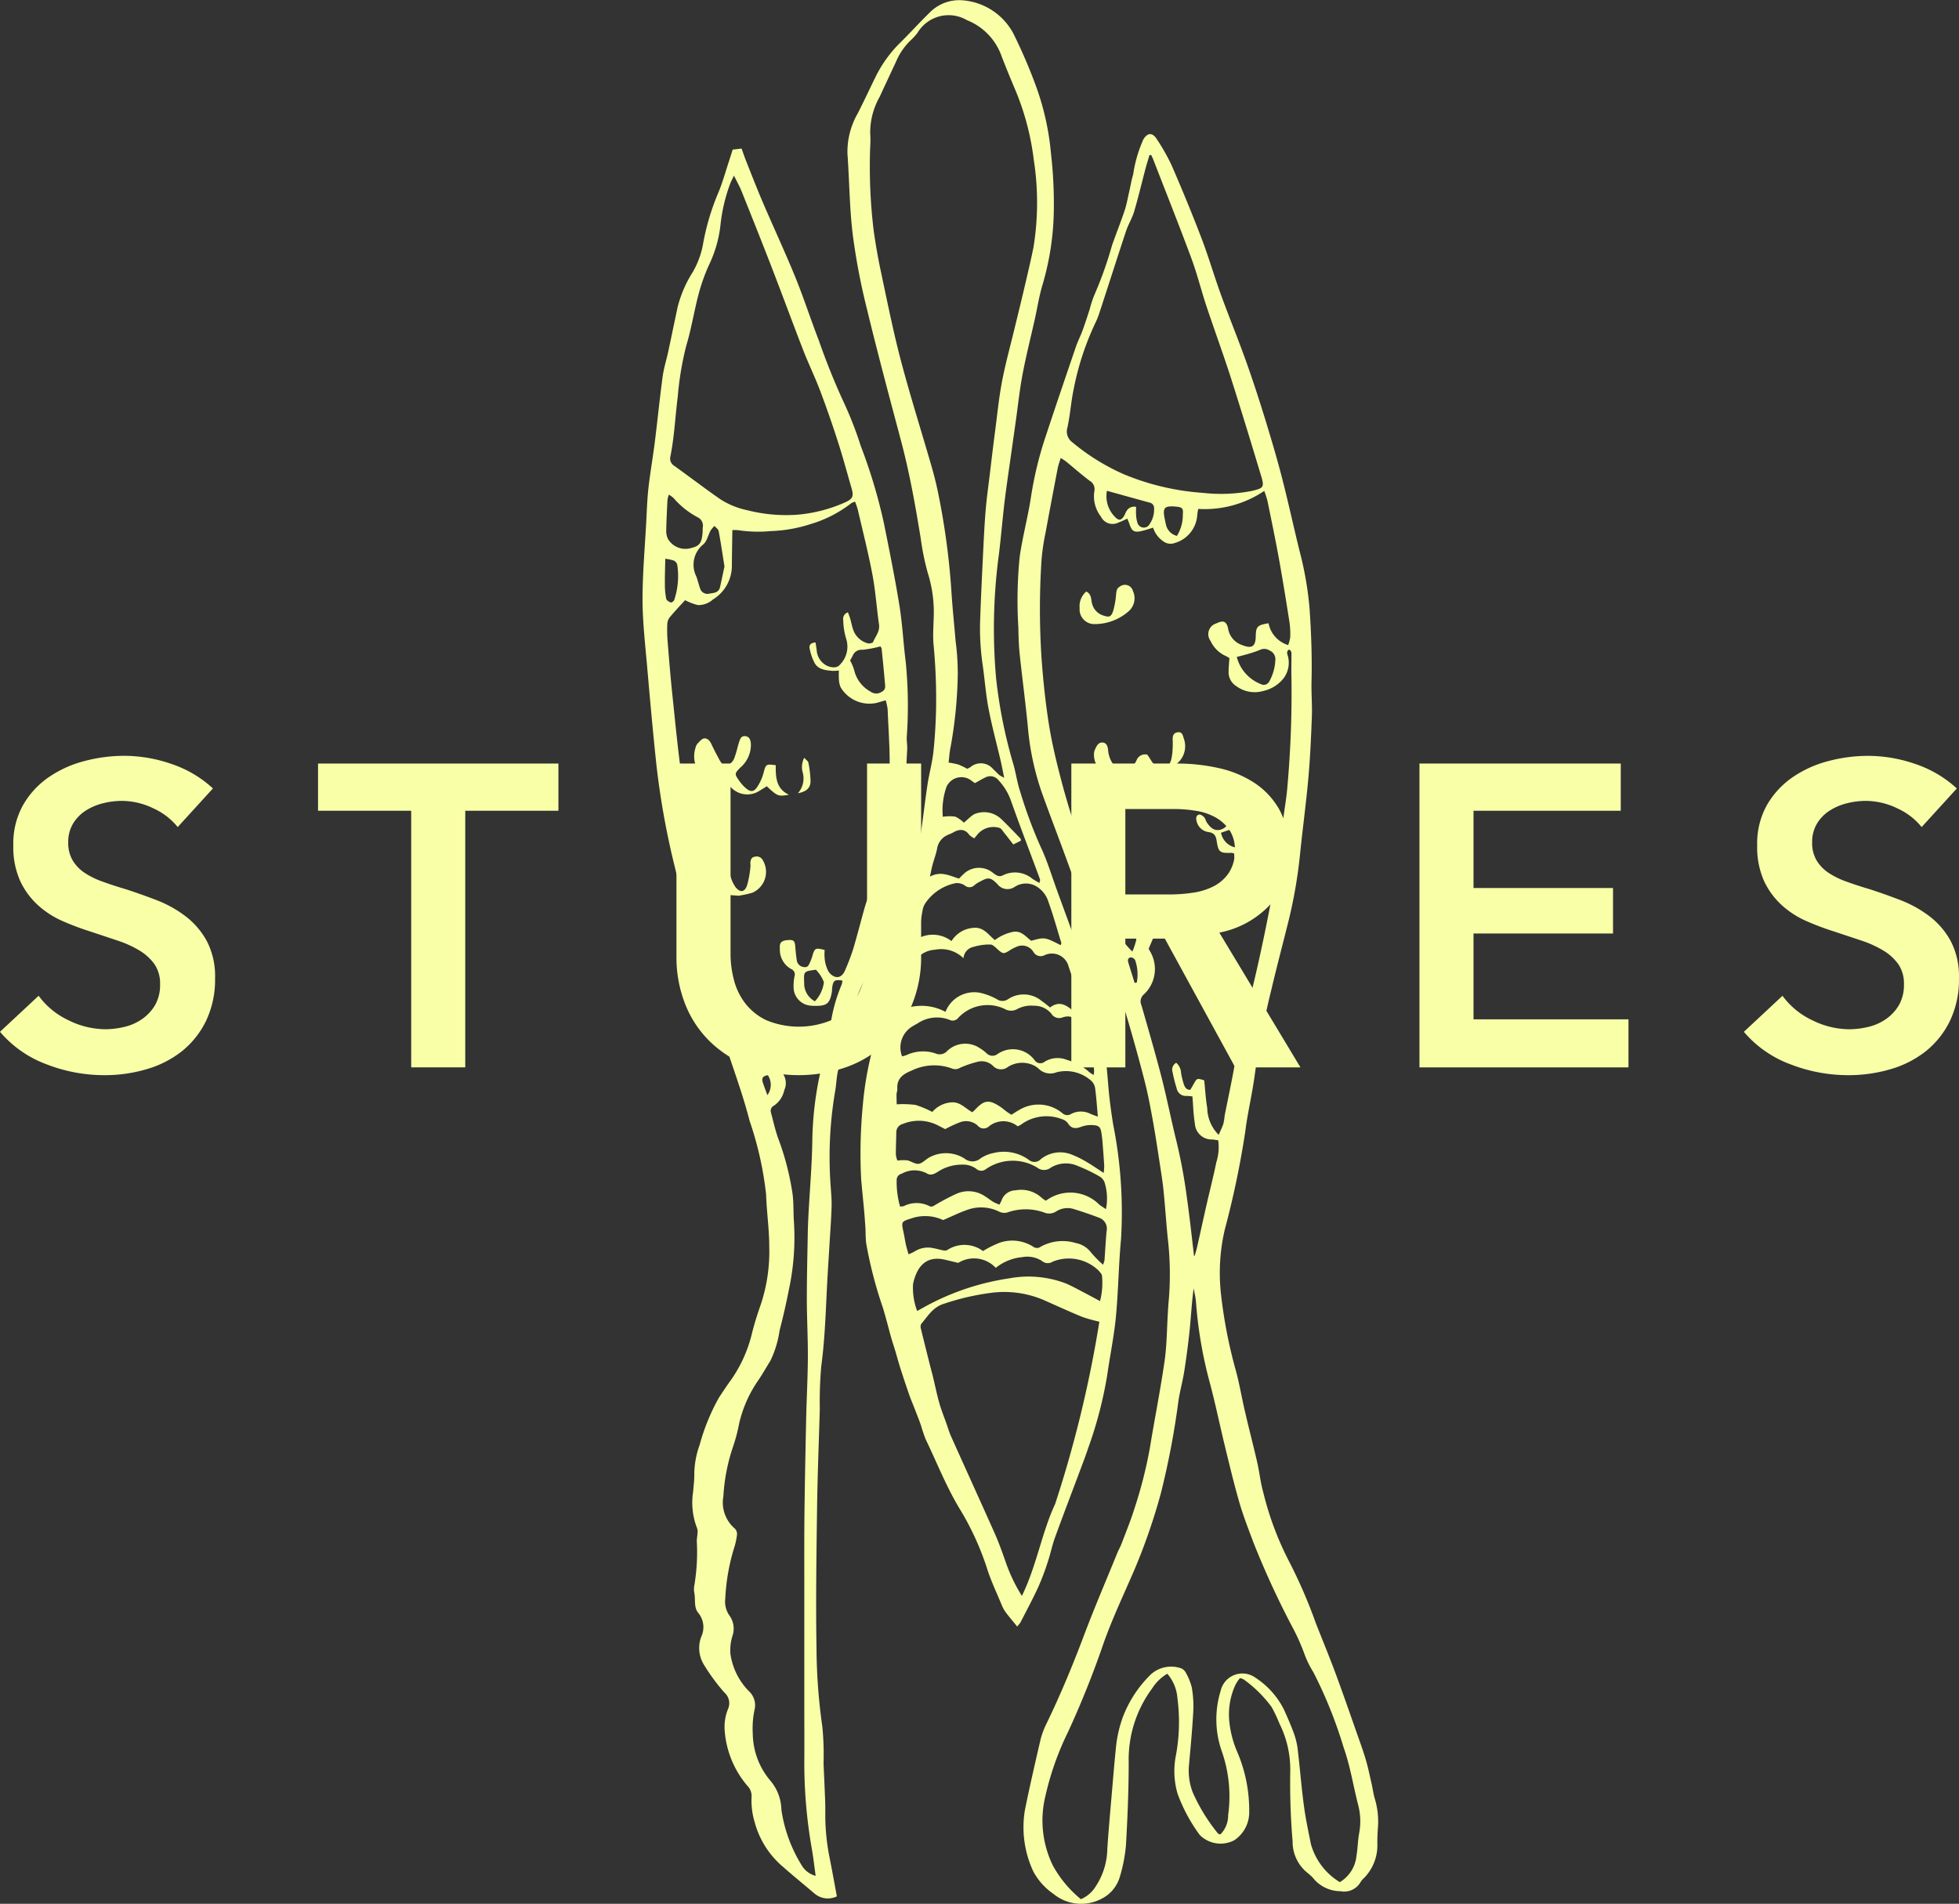 <svg id="Group_22" data-name="Group 22" xmlns="http://www.w3.org/2000/svg" xmlns:xlink="http://www.w3.org/1999/xlink" width="100" height="97.189" viewBox="0 0 100 97.189">
  <rect x="0" y="0" width="100" height="97.189" fill="#333333" stroke="none"/>
  <defs>
    <clipPath id="clip-path">
      <rect id="Rectangle_27" data-name="Rectangle 27" width="100" height="97.189" fill="#f8ffa7"/>
    </clipPath>
  </defs>
  <g id="Group_21" data-name="Group 21" clip-path="url(#clip-path)">
    <path id="Path_19" data-name="Path 19" d="M135.161,60.361l.109-.016a2.219,2.219,0,0,0-.08-1.136.271.271,0,0,0-.206-.148c-.136,0-.189.109-.152.237.105.356.219.709.329,1.064m4.408-7.665a.954.954,0,0,0,.75.755.305.305,0,0,0,.23-.059.6.6,0,0,0,.109-.9,1.342,1.342,0,0,0-.13-.125l-.959.329m-2.248-15.156a2.015,2.015,0,0,0,.3-1.1c.033-.305-.037-.364-.346-.393-.6-.055-.7.056-.573.646.02.1.035.193.062.288a.748.748,0,0,0,.555.56m-3.574-2.292a1.5,1.5,0,0,0,.444,1.354c.168.163.281.143.413-.047.055-.08.082-.179.134-.261a.44.44,0,0,1,.5-.233c0,.144-.014.269,0,.393a1.471,1.471,0,0,0,.067.411.337.337,0,0,0,.623.074,1.31,1.31,0,0,0,.228-.8.282.282,0,0,0-.239-.3c-.7-.192-1.4-.388-2.166-.6m6.627,8.484a2.031,2.031,0,0,0,1.219,1.38.318.318,0,0,0,.452-.158,2.383,2.383,0,0,0,.294-1.041.48.48,0,0,0-.279-.507.507.507,0,0,0-.508-.035,6.315,6.315,0,0,1-.795.257c-.118.036-.238.065-.384.1M136.011,18.1l-.091,0c-.067.226-.139.45-.2.678-.193.731-.367,1.467-.58,2.192-.1.346-.3.663-.415,1.006-.46,1.383-.9,2.772-1.355,4.157a3.791,3.791,0,0,1-.2.509,14.218,14.218,0,0,0-1.124,3.426c-.134.643-.177,1.306-.316,1.947a.678.678,0,0,0,.245.744,11.032,11.032,0,0,0,2.634,1.636,12.78,12.78,0,0,0,4.034.951,8.286,8.286,0,0,0,2.509-.1c.589-.142.64-.187.467-.765-.5-1.652-1-3.3-1.525-4.944-.4-1.254-.858-2.492-1.274-3.743-.265-.8-.465-1.619-.757-2.406-.629-1.7-1.3-3.377-1.953-5.064-.029-.075-.069-.147-.1-.22m9.623,88.166a1.762,1.762,0,0,0,.852-1.342c.065-.386.067-.784.139-1.169a3.26,3.26,0,0,0-.05-1.42c-.253-.975-.4-1.972-.74-2.931a22.911,22.911,0,0,0-1.55-3.858,4.907,4.907,0,0,1-.445-.9,10.786,10.786,0,0,0-.673-1.492,44.45,44.45,0,0,1-1.929-4.2c-.256-.682-.523-1.363-.727-2.062-.274-.942-.5-1.9-.733-2.851-.279-1.143-.512-2.3-.822-3.432a21.994,21.994,0,0,1-.664-3.975c-.019-.229-.076-.456-.116-.683-.1.717-.134,1.43-.207,2.14s-.164,1.391-.272,2.082c-.078.5-.214.986-.293,1.484a41.712,41.712,0,0,1-.9,4.747,30.9,30.9,0,0,1-1.343,3.891c-.532,1.235-1.112,2.455-1.565,3.718a48.354,48.354,0,0,1-1.825,4.568A14.783,14.783,0,0,0,130.6,101.9a5.244,5.244,0,0,0,.389,3.525,5.87,5.87,0,0,0,1.428,1.714,1.618,1.618,0,0,0,.727-.607,3.587,3.587,0,0,0,.623-1.975c.074-1.1.178-2.207.271-3.31.05-.587.1-1.174.16-1.76a6.437,6.437,0,0,1,.373-1.677A6.074,6.074,0,0,1,136,95.653a1.55,1.55,0,0,1,1.553-.293.5.5,0,0,1,.212.2,3.057,3.057,0,0,1,.314.77,5.486,5.486,0,0,1,.076,1.214c-.049.91-.135,1.818-.217,2.726a3.1,3.1,0,0,0,.182,1.4,9.2,9.2,0,0,0,1.291,2.11c.021.029.074.034.123.055a1.352,1.352,0,0,0,.4-.982,6.98,6.98,0,0,0-.314-3.236,4.924,4.924,0,0,1-.072-3.1,1.14,1.14,0,0,1,1.784-.682,4.167,4.167,0,0,1,1.464,1.651c.165.372.332.744.471,1.125a3.689,3.689,0,0,1,.21.812c.118.974.194,1.953.322,2.926.088.666.229,1.325.362,1.984a3.312,3.312,0,0,0,1.471,1.934m-7.452-31.985.044.017c.04-.141.087-.28.119-.422.164-.725.321-1.45.486-2.175s.352-1.444.5-2.173a2.583,2.583,0,0,0,.1-1.13c-.106-.016-.2-.033-.3-.043a.857.857,0,0,1-.891-.788,9.549,9.549,0,0,1-.094-.961c-.013-.148-.021-.3-.032-.448a2.534,2.534,0,0,0-.3-.027.471.471,0,0,1-.5-.366,7.979,7.979,0,0,1-.216-.854.4.4,0,0,1,.189-.472.727.727,0,0,1,.246.522,4.408,4.408,0,0,0,.139.57c.049.14.116.292.333.288.053-.092.111-.186.164-.283.174-.314.177-.316.546-.2.05.477.075.951.155,1.417a1.979,1.979,0,0,0,.583,1.366c.1-.227.186-.4.243-.575a3.866,3.866,0,0,0,.064-.415c.158-.8.328-1.592.475-2.392.085-.464.134-.934.2-1.411l-.313-.092a.709.709,0,0,1-.57-.694,7.728,7.728,0,0,1,.107-1.042.825.825,0,0,1,.134-.3.341.341,0,0,1,.4-.172c.177.047.171.2.168.341-.006.3-.015.59-.01.885,0,.176.016.359.22.448.588-1.294,2.207-9.294,2.042-10.078a.626.626,0,0,0-.6.021,2.675,2.675,0,0,1-.394.14c-.38.144-.551.525-.852.76-.017.013-.013.053-.018.08a1.944,1.944,0,0,0,.337,1.479.454.454,0,0,0,.367.238c.425-.2.157-.746.528-.968.255.512.124.928-.322,1.1a1.882,1.882,0,0,1-.449.1c-.351.042-.514-.022-.638-.343a7.836,7.836,0,0,1-.283-1.048,3.073,3.073,0,0,1-.045-.422.633.633,0,0,0-.127-.037c-.608.02-.676-.024-.767-.614-.042-.271-.134-.413-.438-.449a.724.724,0,0,1-.593-.586c-.036-.129-.007-.28.14-.307.076-.014.191.072.257.142s.076.182.131.261c.146.21.311.411.6.389a.617.617,0,0,0,.525-.429,2.706,2.706,0,0,0,.134-.4.329.329,0,0,1,.332-.262.366.366,0,0,1,.435.285,1.435,1.435,0,0,0,.62.865,2.2,2.2,0,0,0,.257-.372,3.5,3.5,0,0,0,.163-.563c.037-.155.067-.306.257-.325.29.1.212.523.579.629.078-.6.179-1.159.219-1.726a53.8,53.8,0,0,0,.2-5.467c-.012-.378,0-.757,0-1.135,0-.115.025-.255-.129-.314-.151.112-.078.238-.048.351a1.325,1.325,0,0,1-.2,1.083,1.8,1.8,0,0,1-1.037.673,1.579,1.579,0,0,1-1.4-.239.832.832,0,0,1-.394-.749c0-.222.025-.444.041-.683a1.418,1.418,0,0,0-.171-.1,1.56,1.56,0,0,1-.793-.778.573.573,0,0,1,.3-.894c.352-.175.525-.107.6.277a1.062,1.062,0,0,0,.7.825c.511.208.7.086.709-.454.01-.484.082-.56.654-.655a1.442,1.442,0,0,0,1,1.114,1.789,1.789,0,0,0,.106-.4,4.183,4.183,0,0,0-.037-.755c-.17-1.08-.342-2.161-.537-3.237-.18-.992-.387-1.98-.588-2.968a5.159,5.159,0,0,0-.164-.51,5.437,5.437,0,0,1-3.368.92,2.225,2.225,0,0,0-.051.289,1.59,1.59,0,0,1-1.151,1.451.611.611,0,0,1-.557-.068,1.334,1.334,0,0,1-.547-.715c-.226.066-.423.136-.625.179-.337.071-.458-.006-.569-.327-.035-.1-.075-.2-.119-.312-.17.074-.306.144-.45.195a.659.659,0,0,1-.9-.3,1.682,1.682,0,0,1-.334-1.308.491.491,0,0,0-.247-.524c-.412-.312-.8-.654-1.2-.981-.07-.057-.15-.1-.271-.181-.061.2-.122.358-.153.518q-.318,1.65-.623,3.3a11.43,11.43,0,0,0-.2,1.329,38.09,38.09,0,0,0,0,5.128c.081,1.118.2,2.238.375,3.344.158.981.394,1.952.648,2.914s.559,1.941.879,2.9c.249.744.54,1.475.844,2.2.385.918.8,1.825,1.207,2.732a4.281,4.281,0,0,0,.681.833,3.82,3.82,0,0,0,.193-.578,6.762,6.762,0,0,0,.036-.712.388.388,0,0,1,.323-.429.416.416,0,0,1,.5.224.777.777,0,0,1,.072.65c-.089.233-.193.46-.293.7.017.034.033.073.054.108a1.768,1.768,0,0,1-.3,2.225.466.466,0,0,0-.121.559c.346,1.213.7,2.424,1.017,3.645.282,1.1.5,2.216.774,3.316a27.538,27.538,0,0,1,.521,2.811c.066.457.122.916.178,1.375.066.54.126,1.08.188,1.621m2.351,21.572a2.067,2.067,0,0,0-.229.339A3.615,3.615,0,0,0,140,98.124a5.209,5.209,0,0,0,.4,1.5,7.574,7.574,0,0,1,.61,3.031,1.714,1.714,0,0,1-.758,1.473,1.5,1.5,0,0,1-1.767-.267,8.421,8.421,0,0,1-1.13-2.1,4.1,4.1,0,0,1-.088-1.956,9.365,9.365,0,0,0,.078-2.934,2.139,2.139,0,0,0-.517-1.241,2.26,2.26,0,0,0-.77.746,6.089,6.089,0,0,0-1.2,3.778c0,1.416-.059,2.835-.141,4.249a8.015,8.015,0,0,1-.313,1.6,1.819,1.819,0,0,1-.952,1.125,2.226,2.226,0,0,1-2.433-.258,3.239,3.239,0,0,1-1.029-1.145,5.326,5.326,0,0,1-.433-3.12c.243-1.209.523-2.41.8-3.611a4.091,4.091,0,0,1,.31-.826c.689-1.428,1.3-2.885,1.861-4.371.545-1.456,1.161-2.887,1.747-4.328.069-.168.163-.327.227-.5.218-.575.452-1.146.637-1.733a22.773,22.773,0,0,0,.8-3.133c.242-1.481.538-2.954.751-4.439.119-.831.117-1.679.171-2.519.013-.21.025-.42.046-.629a15.963,15.963,0,0,0-.063-3.193c-.078-.8-.129-1.593-.211-2.388-.052-.5-.136-1-.212-1.5-.107-.692-.211-1.385-.336-2.073-.118-.647-.238-1.3-.4-1.933-.259-1.019-.542-2.032-.835-3.041a47.916,47.916,0,0,0-1.718-4.88c-.246-.6-.561-1.163-.805-1.76-.308-.752-.575-1.52-.859-2.282-.347-.933-.7-1.863-1.038-2.8a13.843,13.843,0,0,1-.723-3.405c-.118-1.228-.284-2.451-.413-3.677-.048-.459-.061-.923-.07-1.386a22.52,22.52,0,0,1,.067-3.569c.146-1.046.428-2.06.583-3.1a18.62,18.62,0,0,1,.757-3.1c.5-1.518,1.017-3.032,1.533-4.545.095-.278.234-.541.335-.818.134-.367.252-.74.374-1.111a4.956,4.956,0,0,1,.236-.719,19.6,19.6,0,0,0,.9-2.534c.21-.594.444-1.181.644-1.778.1-.3.155-.624.227-.937s.118-.606.207-.9a6.678,6.678,0,0,1,.446-1.613c.028-.048.036-.107.064-.155.214-.369.473-.388.7-.024a10.332,10.332,0,0,1,.764,1.354c.529,1.223,1.038,2.455,1.514,3.7.36.942.641,1.914.985,2.862.412,1.134.871,2.25,1.277,3.385.354.99.68,1.992.99,3s.6,1.987.859,2.991c.318,1.235.587,2.483.893,3.722a17.217,17.217,0,0,1,.511,2.94c.086,1.247.133,2.494.1,3.744-.015.589.04,1.179.018,1.767-.039,1.05-.085,2.1-.179,3.148-.116,1.3-.293,2.591-.425,3.888a24.576,24.576,0,0,1-.595,3.435c-.287,1.156-.594,2.308-.866,3.467a44.181,44.181,0,0,0-.853,4.373c-.127.972-.365,1.929-.484,2.9a45.976,45.976,0,0,1-1.041,4.975,9.772,9.772,0,0,0-.206,3.214,24.788,24.788,0,0,0,.782,4.043c.177.663.29,1.343.446,2.012.2.873.429,1.741.63,2.615.116.505.166,1.027.306,1.524a15.814,15.814,0,0,0,1.3,3.5A25.605,25.605,0,0,1,144.4,93.02c.333.848.681,1.691,1,2.545.4,1.078.775,2.165,1.157,3.25.144.41.293.82.414,1.237.113.389.193.787.284,1.183.059.259.092.526.167.78a3.968,3.968,0,0,1,.162,1.414c-.02.294-.038.589-.033.883a2.372,2.372,0,0,1-.686,1.752.981.981,0,0,0-.164.191.963.963,0,0,1-1.038.476,1.8,1.8,0,0,1-1.311-.576,2.11,2.11,0,0,0-.36-.353,2.03,2.03,0,0,1-.767-1.615,34.76,34.76,0,0,1-.12-3.574,5.251,5.251,0,0,0-.553-2.442,7.689,7.689,0,0,0-.394-.836,6.37,6.37,0,0,0-1.43-1.414.745.745,0,0,0-.19-.068" transform="translate(-77.242 -10.185)" fill="#f8ffa7"/>
    <path id="Path_20" data-name="Path 20" d="M111.136,66.928c.288-.156.491-.276.7-.381a12.8,12.8,0,0,1,3.987-1.284,5.375,5.375,0,0,1,2.9.254c.283.12.554.27.828.413.293.152.583.31.922.491a3.656,3.656,0,0,0,.1-1.3c-.007-.084-.1-.165-.156-.241a2.184,2.184,0,0,0-2.364-.47.45.45,0,0,1-.537-.033,1.378,1.378,0,0,0-1.008-.2,2.525,2.525,0,0,0-1.357.547,1.523,1.523,0,0,0-1.916-.253c-.244-.058-.474-.117-.706-.168-.992-.221-1.43.437-1.6,1.247a3.357,3.357,0,0,0,.21,1.378m-.871-5.336a.772.772,0,0,0,.194-.021,1.442,1.442,0,0,1,1.3,0c.136.069.228-.017.341-.082.339-.2.684-.383,1.039-.544a1.508,1.508,0,0,1,1.483.141c.143.088.274.2.418.282a2.5,2.5,0,0,0,.3.129c.047-.1.082-.157.106-.221a.765.765,0,0,1,.709-.509,1.547,1.547,0,0,1,1.328.373,1.372,1.372,0,0,0,.226.157,2.081,2.081,0,0,1,2.724.2c.093.073.2.134.338.231a2.736,2.736,0,0,0-.07-1.371.6.6,0,0,0-.268-.306,8.32,8.32,0,0,0-1.095-.527,1.483,1.483,0,0,0-1.378.083.562.562,0,0,1-.686.006,2.4,2.4,0,0,0-2.625.068.376.376,0,0,1-.492-.011,1.167,1.167,0,0,0-.753-.215,2.243,2.243,0,0,0-1.229.375c-.177.109-.352.194-.547.071a1.344,1.344,0,0,0-1.288.021.323.323,0,0,0-.25.3,4.582,4.582,0,0,0,.173,1.371m8.2-13.346c.018-.059.039-.089.032-.111-.218-.71-.416-1.428-.668-2.125a1.387,1.387,0,0,0-.66-.792,1.045,1.045,0,0,0-1.048.054.653.653,0,0,1-.9-.153c-.344-.34-.46-.343-.875-.113a1.48,1.48,0,0,0-.283.18.357.357,0,0,1-.49.018.72.72,0,0,0-.464-.121,2.452,2.452,0,0,0-1.545,1.012.955.955,0,0,0-.144.345c-.07.372-.125.746-.177,1.12a1.366,1.366,0,0,0,.035.3,1.566,1.566,0,0,1,1.612.182,1.436,1.436,0,0,1,1.09-.673c.535-.074.787.348,1.124.621a2.307,2.307,0,0,1,.981-.43c.419-.03.613.284.876.466.69-.189.69-.189,1.5.222m-1.082-3.171c.018-.089.042-.133.032-.167-.031-.107-.072-.212-.111-.316-.458-1.234-.929-2.463-1.368-3.7a2.943,2.943,0,0,0-.643-1.065.526.526,0,0,0-.644-.152c-.188.083-.364.2-.561.3-.049-.035-.107-.072-.16-.115a.833.833,0,0,0-1.29.309,3.62,3.62,0,0,0-.187,1.526,2.1,2.1,0,0,1,.637-.008,1.536,1.536,0,0,1,.435.307c.244-.188.418-.413.637-.472a1.273,1.273,0,0,1,1.26.274c.344.326.669.673,1,1.013.015.016.009.053.017.106l-.388.192c-.168-.216-.319-.413-.474-.607-.067-.084-.129-.195-.219-.234a1.061,1.061,0,0,0-1.135.329c-.047.063-.1.123-.162.2a1,1,0,0,1-.253-.174c-.245-.337-.53-.3-.843-.117-.084.049-.182.075-.267.122a.9.9,0,0,0-.53.658c-.048.288-.16.565-.236.85-.046.17-.077.343-.137.615.572-.307,1.019-.036,1.487.1a4.218,4.218,0,0,1,.308-.3,1.128,1.128,0,0,1,1.44.021c.155.109.287.217.491.112a1.383,1.383,0,0,1,1.5.173c.11.075.228.138.362.219M114.5,63.866a5.206,5.206,0,0,1,.862-.429,1.994,1.994,0,0,1,1.7.207.316.316,0,0,0,.384,0,2.313,2.313,0,0,1,1.788-.187,1.273,1.273,0,0,1,.793.5,6.283,6.283,0,0,0,.6.607,1.275,1.275,0,0,0,.074-.222c.038-.5.061-1.008.111-1.509a.588.588,0,0,0-.39-.668c-.429-.167-.868-.312-1.308-.449a1.066,1.066,0,0,0-.89.136.652.652,0,0,1-.586.053,2.8,2.8,0,0,0-1.892-.009.6.6,0,0,1-.434-.047,2.069,2.069,0,0,0-1.634-.078c-.394.136-.769.324-1.212.514a2.172,2.172,0,0,0-1.606-.091c-.534.173-.538.153-.415.728.044.2.074.413.119.617.035.156.083.309.133.492a2.222,2.222,0,0,0,.31-.143,1.265,1.265,0,0,1,.969-.166c.152.025.3.075.45.1a.391.391,0,0,0,.239,0,1.592,1.592,0,0,1,1.834.043m6.161-3.986a3.078,3.078,0,0,0,.027-.365c-.022-.377-.05-.754-.08-1.132-.014-.181-.033-.364-.062-.543-.045-.286-.113-.374-.4-.4a1.469,1.469,0,0,0-.614.078c-.285.107-.505.124-.691-.165a.561.561,0,0,0-.3-.214,2.183,2.183,0,0,0-2.082.261,1.132,1.132,0,0,1-.186.1,1.168,1.168,0,0,0-1.488.018.391.391,0,0,1-.559-.059.884.884,0,0,0-.907-.163,6.835,6.835,0,0,0-.75.347c-.112-.058-.26-.136-.409-.21a2.134,2.134,0,0,0-1.755-.053.436.436,0,0,0-.33.433c-.006.379-.024.757-.022,1.136a1.181,1.181,0,0,0,.078.3,2.319,2.319,0,0,1,.5-.013c.2.041.408.205.59.177.2-.031.365-.241.563-.337a1.776,1.776,0,0,1,1.772.068.635.635,0,0,0,.828-.014,1.862,1.862,0,0,1,.655-.267,2.174,2.174,0,0,1,1.8.348.439.439,0,0,0,.6-.024,1.577,1.577,0,0,1,1.629-.228,4.949,4.949,0,0,1,.715.356c.285.166.557.356.879.565m-.513-5a1.032,1.032,0,0,0,.022-.234,5.508,5.508,0,0,0-.727-2.341c-.254-.339-.457-.5-.873-.368a.468.468,0,0,1-.581-.186,1.116,1.116,0,0,0-.886-.406,1.506,1.506,0,0,0-.855.168.638.638,0,0,1-.631,0,2.039,2.039,0,0,0-2.388.458.358.358,0,0,1-.446.09,1.771,1.771,0,0,0-1.613.179c-.1.059-.2.111-.291.169a1.252,1.252,0,0,0-.51,1.52,1.966,1.966,0,0,0,.235-.07,1.985,1.985,0,0,1,1.476-.078.516.516,0,0,0,.594-.129,1.327,1.327,0,0,1,1.669-.138,2.12,2.12,0,0,1,.335.252.42.42,0,0,0,.54.061,1.377,1.377,0,0,1,1.919.3.352.352,0,0,0,.518.07,1.268,1.268,0,0,1,1.134-.087,2.819,2.819,0,0,1,1.134.62,1.751,1.751,0,0,0,.222.148m-6.2,1.907a1.5,1.5,0,0,0,.131-.113c.481-.52.722-.554,1.3-.174.117.077.221.172.334.255.076.055.156.1.237.158.136-.084.252-.163.374-.23a1.906,1.906,0,0,1,2.235.152.366.366,0,0,0,.454.029,1.082,1.082,0,0,1,.974,0c.107.048.219.084.379.145-.047-.522-.076-.981-.138-1.435a.621.621,0,0,0-.205-.4,1.931,1.931,0,0,0-1.764-.431.849.849,0,0,1-.921-.187,1.179,1.179,0,0,0-.51-.259,1.37,1.37,0,0,0-1.053.173.564.564,0,0,1-.766-.057.821.821,0,0,0-.78-.206,5.484,5.484,0,0,0-.9.308.452.452,0,0,1-.392.043,2.624,2.624,0,0,0-2.08.1c-.438.179-.759.4-.728.931.006.1-.038.193-.041.29,0,.162.005.325.01.5a5.085,5.085,0,0,1,.957.03,4.882,4.882,0,0,1,.859.36,1.413,1.413,0,0,1,.991-.491c.439-.025.7.314,1.042.5m-1.357-5.125a1.574,1.574,0,0,1,1.76-.968,3.213,3.213,0,0,1,.859.326.5.5,0,0,0,.581-.005,1.436,1.436,0,0,1,1.723.11c.14.089.264.2.414.32.477-.368.845-.116,1.2.194.064.055.119.121.187.169a2.2,2.2,0,0,0,.262.129,20.034,20.034,0,0,0-.7-2.575.881.881,0,0,0-1.231-.587.424.424,0,0,1-.568-.165.675.675,0,0,0-.877-.257,1.917,1.917,0,0,0-.37.2c-.27.162-.312.156-.549-.049-.124-.108-.263-.269-.4-.274a2.8,2.8,0,0,0-.863.121.638.638,0,0,0-.511.581,1.62,1.62,0,0,0-1.447-.437,1.354,1.354,0,0,0-1.251,1.062c-.11.506-.2,1.017-.292,1.527a2.587,2.587,0,0,0-.011.421,2.593,2.593,0,0,1,2.081.162m3.9,29.818c.762-1.562,1.007-3.211,1.7-4.7a60.783,60.783,0,0,0,2.256-9.3,7.769,7.769,0,0,1-.872-.244c-.674-.277-1.336-.582-2-.875a5.139,5.139,0,0,0-2.6-.361,12.636,12.636,0,0,0-2.452.561c-.586.179-.825.633-1.164,1.024a.312.312,0,0,0-.025.239c.154.64.316,1.278.476,1.916.044.177.094.352.137.528.108.45.2.9.325,1.348.1.363.245.714.37,1.07.074.211.136.428.227.632.74,1.65,1.492,3.3,2.227,4.948.21.472.386.961.557,1.45a8.437,8.437,0,0,0,.838,1.762m-.9-41.753c-.073-.354-.123-.624-.185-.891-.207-.887-.448-1.767-.618-2.661-.144-.756-.195-1.528-.308-2.29a12.764,12.764,0,0,1-.114-2.35c.033-.939.077-1.878.123-2.816.042-.855.078-1.71.145-2.563.051-.656.145-1.31.223-1.964.086-.723.173-1.446.267-2.168.11-.847.194-1.7.353-2.537.17-.894.415-1.773.628-2.659.2-.818.4-1.633.589-2.451.134-.572.267-1.145.386-1.72a14.247,14.247,0,0,0,.019-4.485,13.392,13.392,0,0,0-1.007-3.722c-.217-.516-.429-1.035-.631-1.556a3.078,3.078,0,0,0-1.779-1.858,1.849,1.849,0,0,0-2.518.648,2.716,2.716,0,0,1-.367.4,3.256,3.256,0,0,0-.728,1.07c-.279.6-.559,1.191-.832,1.789a3.7,3.7,0,0,0-.488,1.889c.032.361-.011.729-.013,1.094a27.091,27.091,0,0,0,.186,3.822c.1.722.226,1.441.378,2.153.321,1.507.622,3.021,1.014,4.511.479,1.816,1.048,3.608,1.568,5.412.132.458.247.922.342,1.388a37.246,37.246,0,0,1,.676,5.076c.053.811.14,1.619.206,2.429a12.749,12.749,0,0,1,.113,1.718,22.748,22.748,0,0,1-.368,3.722c-.055.251-.068.512-.1.782a3.9,3.9,0,0,1,.5.1,4.109,4.109,0,0,1,.451.218c.059-.03.109-.052.157-.08a.817.817,0,0,1,1.17.1c.106.092.2.2.3.291a2.032,2.032,0,0,0,.261.147m.647,43.311c-.221-.273-.41-.491-.581-.723a1.718,1.718,0,0,1-.2-.372c-.256-.621-.55-1.231-.749-1.871a14.352,14.352,0,0,0-1.428-3.086c-.663-1.112-1.134-2.315-1.693-3.476a7.48,7.48,0,0,1-.243-.715c-.1-.29-.216-.576-.327-.863-.09-.235-.191-.467-.273-.7q-.228-.655-.44-1.317c-.1-.306-.18-.616-.272-.924-.064-.214-.137-.427-.2-.641-.08-.282-.152-.567-.23-.849-.067-.243-.133-.486-.207-.727a21.621,21.621,0,0,1-.845-3.252c-.041-.275-.029-.558-.046-.837q-.029-.46-.07-.92c-.047-.53-.107-1.059-.148-1.589a25.7,25.7,0,0,1,.083-3.695,16.916,16.916,0,0,1,.5-2.9c.3-1.211.56-2.43.847-3.644.129-.545.289-1.083.416-1.627.247-1.064.49-2.129.718-3.2.164-.768.321-1.538.446-2.313.144-.9.24-1.807.376-2.707.084-.554.237-1.1.3-1.655.079-.709.118-1.425.139-2.139a29.348,29.348,0,0,0-.127-3.362c-.053-.612.025-1.234.01-1.852a6.668,6.668,0,0,0-.307-1.817,13.157,13.157,0,0,1-.36-1.769c-.272-1.674-.57-3.342-1.007-4.985-.595-2.236-1.194-4.471-1.738-6.719a33.4,33.4,0,0,1-.724-3.8c-.166-1.362-.169-2.742-.269-4.113a3.938,3.938,0,0,1,.536-2.089c.308-.612.6-1.234.9-1.849A6.426,6.426,0,0,1,110.253,2.2c.509-.5.99-1.035,1.5-1.532a2.115,2.115,0,0,1,1.756-.648A3.218,3.218,0,0,1,116.044,1.7a26.727,26.727,0,0,1,1.118,2.582,13.556,13.556,0,0,1,.808,3.556,22.455,22.455,0,0,1,.145,2.857,14.054,14.054,0,0,1-.581,3.858c-.172.575-.262,1.174-.394,1.762-.208.93-.443,1.855-.62,2.79-.149.784-.232,1.58-.343,2.37q-.151,1.06-.3,2.122c-.1.694-.2,1.387-.285,2.083-.1.863-.172,1.729-.277,2.592a28.473,28.473,0,0,0-.144,6.38,25.016,25.016,0,0,0,.879,4.364c.131.457.195.935.344,1.386a23.425,23.425,0,0,0,1.035,2.8c.343.718.572,1.49.845,2.241.493,1.358,1,2.711,1.463,4.079a21.745,21.745,0,0,1,.581,2.15c.171.752.314,1.511.427,2.273.1.665.129,1.339.2,2.008q.081.73.2,1.456a22.958,22.958,0,0,1,.4,5.859c-.126,1.326-.136,2.662-.264,3.988-.1,1-.306,1.994-.448,2.993a21.036,21.036,0,0,1-.957,3.657c-.115.346-.244.687-.372,1.029-.442,1.182-.894,2.36-1.326,3.546-.148.407-.232.837-.37,1.249a12.758,12.758,0,0,1-.489,1.294c-.28.609-.6,1.2-.906,1.8a1.333,1.333,0,0,1-.183.219" transform="translate(-64.321 0)" fill="#f8ffa7"/>
    <path id="Path_21" data-name="Path 21" d="M87.936,67.183a.889.889,0,0,0,.027-1.014c-.22.021-.337.123-.263.358.062.2.138.387.236.656m2.427-4.791a1.725,1.725,0,0,0,.458-.975,1.708,1.708,0,0,0-.284-.492,1.172,1.172,0,0,0-.123-.144c-.625.082-.625.082-.6.65,0,.014,0,.028,0,.042a1.026,1.026,0,0,0,.547.919M82.724,39.8c-.008.481-.025.91-.02,1.339a3.646,3.646,0,0,0,.069.707c.016.078.14.154.23.187.041.014.162-.068.176-.125a3.837,3.837,0,0,0,.154-1.815.342.342,0,0,0-.175-.2,2.207,2.207,0,0,0-.435-.091m9.435,5.193a2.347,2.347,0,0,1,.208.489,1.687,1.687,0,0,0,.836,1.1.5.5,0,0,0,.587,0c.2-.109.161-.279.147-.44-.049-.583-.108-1.166-.168-1.748a.338.338,0,0,0-.063-.121,6.014,6.014,0,0,1-.91.173.484.484,0,0,0-.5.291c-.039.089-.092.172-.138.258M82.907,36.53a1.466,1.466,0,0,0-.07.255c-.026.518-.053,1.035-.064,1.553a.967.967,0,0,0,.086.447,1.033,1.033,0,0,0,1.2.464c.427-.1.539-.27.573-.848,0-.07,0-.141.008-.21a.476.476,0,0,0-.273-.513,4.2,4.2,0,0,1-1.209-.965,1.34,1.34,0,0,0-.25-.184M85.746,40.2c-.095-.6-.183-1.2-.295-1.806-.018-.1-.141-.18-.215-.269a1.475,1.475,0,0,0-.2.236c-.126.232-.18.54-.365.7a1.334,1.334,0,0,0-.36,1.648c.075.209.125.427.2.635a.394.394,0,0,0,.484.233c.222-.032.46-.048.524-.328.077-.339.146-.68.225-1.045m.49-19.968c-.09.188-.145.283-.184.384a8.616,8.616,0,0,0-.515,2.206,6.339,6.339,0,0,1-.575,1.967,9.507,9.507,0,0,0-.535,1.5c-.23.866-.366,1.759-.626,2.615a15.723,15.723,0,0,0-.437,2.609c-.129,1.014-.174,2.039-.373,3.045a.439.439,0,0,0,.2.5c.776.555,1.533,1.136,2.315,1.68a4.025,4.025,0,0,0,1.391.577,7.987,7.987,0,0,0,2.626.228,7.565,7.565,0,0,0,2.387-.627c.4-.178.442-.318.321-.734-.231-.794-.443-1.595-.7-2.383q-.416-1.3-.9-2.581c-.262-.694-.589-1.364-.859-2.057-.548-1.411-1.069-2.833-1.615-4.244-.5-1.295-1.016-2.583-1.532-3.872-.1-.253-.238-.493-.394-.813m5.351,25.27a2.269,2.269,0,0,1-.3.019c-.352-.03-.727-.055-.927-.392a2.672,2.672,0,0,1-.259-.746c-.04-.169.048-.3.3-.311.021.135.043.268.06.4a.952.952,0,0,0,.469.757c.25.144.573.153.7-.009a1.3,1.3,0,0,0,.329-1.354,3.615,3.615,0,0,1-.144-.946.343.343,0,0,1,.241-.387c.041.115.083.212.112.312.058.2.094.411.167.607a1.09,1.09,0,0,0,.721.659c.083.027.264-.01.285-.064.116-.292.355-.537.3-.9-.121-.846-.177-1.7-.336-2.542-.211-1.115-.493-2.216-.748-3.322a4.119,4.119,0,0,0-.138-.4.782.782,0,0,0-.185.072,6.287,6.287,0,0,1-2.122,1.083,7.253,7.253,0,0,1-1.981.345,6.866,6.866,0,0,1-1.633-.038,1.6,1.6,0,0,0-.343-.01c-.009.663-.023,1.262-.024,1.862a2.021,2.021,0,0,1-.968,1.68,1.1,1.1,0,0,1-.772.284,3.04,3.04,0,0,1-.649-.25c-.238.262-.517.555-.776.865a.613.613,0,0,0-.131.342,7.024,7.024,0,0,0,.014.883c.076.936.152,1.873.251,2.807.147,1.395.277,2.793.477,4.18.36,2.487.969,4.924,1.549,7.366.363,1.528.78,3.041,1.284,4.529.225.664.435,1.333.651,2a1.62,1.62,0,0,0,.705.856,3.074,3.074,0,0,0,.1-.369c.016-.125,0-.253.014-.378a.613.613,0,0,1,.59-.539c.216.025.4.346.337.643a1.519,1.519,0,0,1-.158.386,2.567,2.567,0,0,1-.184.271c.029.051.041.1.07.121a.862.862,0,0,1,.269,1.057,1.266,1.266,0,0,1-.524.784.293.293,0,0,0-.154.355c.116.431.211.869.359,1.289a13.781,13.781,0,0,1,.746,2.885c.058.472.034.952.069,1.428a12.65,12.65,0,0,1-.248,3.385c-.141.715-.3,1.429-.485,2.133a5.257,5.257,0,0,1-.475,1.56c-.211.331-.4.678-.623,1a6.389,6.389,0,0,0-.964,2.177,8.588,8.588,0,0,1-.308,1.179,9.54,9.54,0,0,0-.5,2.551,1.755,1.755,0,0,0,.539,1.61.4.4,0,0,1,.149.407,3.913,3.913,0,0,1-.1.493,10.494,10.494,0,0,0-.492,2.723,1.227,1.227,0,0,0,.2.836,1.15,1.15,0,0,1,.164,1.072,2.465,2.465,0,0,0-.1.911,3.406,3.406,0,0,0,.938,1.893.976.976,0,0,1,.287.979,4.646,4.646,0,0,0-.084,1.209,3.771,3.771,0,0,0,.91,2.4,2.37,2.37,0,0,1,.551,1.477,7.412,7.412,0,0,0,1.032,2.825,1.178,1.178,0,0,0,.716.543c-.068-.5-.119-.955-.2-1.407a25.272,25.272,0,0,1-.379-4.439c.008-.9,0-1.795,0-2.692q0-3.137,0-6.273c0-1.234-.006-2.469.008-3.7.019-1.628.053-3.256.088-4.884.023-1.024.081-2.048.086-3.072.005-1-.052-1.991-.053-2.986,0-1.094.027-2.188.047-3.282.006-.365.021-.729.041-1.094.065-1.218.171-2.436.191-3.654a17.39,17.39,0,0,1,.367-3.34c.192-.9.4-1.806.576-2.714a8.21,8.21,0,0,1,.561-1.976.721.721,0,0,0,.032-.192c-.383-.056-.459-.01-.513.307-.017.1-.011.2-.028.293-.1.575-.263.7-.852.692-.07,0-.14,0-.21-.01a.947.947,0,0,1-.888-.94,2.631,2.631,0,0,1,.043-.545.3.3,0,0,0-.163-.384,1.124,1.124,0,0,1-.58-1.048c-.031-.3.082-.412.42-.433.292-.018.345.039.369.366.016.223.04.446.074.668a.4.4,0,0,0,.375.345c.21.034.251-.145.316-.276a2.545,2.545,0,0,0,.124-.357c.107-.335.156-.358.609-.238a2.139,2.139,0,0,0,0,.437,1.711,1.711,0,0,0,.2.67c.235.331.631.425.839-.067a10.957,10.957,0,0,0,.419-1.1c.2-.671.372-1.351.561-2.026.06-.216.135-.427.206-.64a5.947,5.947,0,0,0,.252-.756c.2-1.046.39-2.094.551-3.147a19.437,19.437,0,0,0,.286-2.461c.026-1.064-.058-2.13-.1-3.2a2.742,2.742,0,0,0-.1-.457c-.18.052-.314.089-.446.128a1.708,1.708,0,0,1-1.852-.791,1.168,1.168,0,0,1-.09-.4,4.3,4.3,0,0,1,0-.461M86.159,18.914l.46-.054c.077.213.151.435.238.652.279.7.551,1.408.849,2.1.546,1.275,1.133,2.532,1.657,3.816.433,1.063.785,2.16,1.2,3.23a35.079,35.079,0,0,0,1.325,3.272,18.87,18.87,0,0,1,.817,2.118A27.1,27.1,0,0,1,93.887,38c.28,1.389.561,2.779.788,4.177.154.953.2,1.923.322,2.882a22.835,22.835,0,0,1,.053,3.86c-.008.2.034.393.024.588-.052,1.023-.1,2.046-.177,3.067-.062.838-.135,1.678-.254,2.51a13.391,13.391,0,0,1-.371,1.551c-.1.391-.243.773-.351,1.163-.266.959-.5,1.926-.793,2.878-.142.466-.38.9-.564,1.357a3.8,3.8,0,0,0-.144.483c-.295,1.138-.6,2.274-.876,3.416-.082.339-.086.7-.147,1.04a20.045,20.045,0,0,0-.227,4.905c.023.336.054.674.044,1.009-.018.6-.064,1.2-.1,1.8-.033.546-.068,1.091-.1,1.637-.093,1.568-.117,3.139-.328,4.7a20.743,20.743,0,0,0-.074,2.183c-.048,1.7-.117,3.394-.14,5.092-.032,2.372-.069,4.745-.028,7.116a29.3,29.3,0,0,0,.3,4.027,15.039,15.039,0,0,1,.06,1.849c.012.378.035.756.049,1.134.016.434.043.867.04,1.3a11.238,11.238,0,0,0,.209,2.342c.136.666.253,1.337.381,2.019a1.047,1.047,0,0,1-1.146-.147c-.532-.454-1.079-.895-1.6-1.358a4.5,4.5,0,0,1-1.447-2.272,3.818,3.818,0,0,1-.162-1.287.736.736,0,0,0-.209-.575,4.892,4.892,0,0,1-1.163-2.832,2.427,2.427,0,0,1,.179-1.113.724.724,0,0,0-.2-.826,10.2,10.2,0,0,1-1.042-1.42,1.632,1.632,0,0,1-.133-1.423,1.144,1.144,0,0,0-.153-1.218c-.236-.285-.133-.677-.2-1.017a1.075,1.075,0,0,1,.006-.419,10.234,10.234,0,0,0,.12-2.22c0-.139.03-.278.037-.417a.521.521,0,0,0-.02-.242,3.583,3.583,0,0,1-.205-1.859c.02-.28.061-.559.06-.839a4.494,4.494,0,0,1,.275-1.567,10.617,10.617,0,0,1,.982-2.407c.2-.3.4-.609.614-.9a6.947,6.947,0,0,0,1.077-2.4c.125-.488.273-.971.443-1.445a8.587,8.587,0,0,0,.435-2.983c0-.881-.133-1.76-.16-2.641a17.339,17.339,0,0,0-.844-3.766c-.3-1.177-.713-2.327-1.1-3.482-.424-1.276-.886-2.539-1.3-3.818-.22-.678-.385-1.375-.556-2.069-.292-1.184-.565-2.373-.853-3.558a40.6,40.6,0,0,1-.957-5.337c-.17-1.618-.317-3.237-.457-4.858-.1-1.159-.237-2.32-.241-3.48,0-1.33.119-2.66.19-3.99.031-.574.048-1.15.113-1.721.088-.779.226-1.553.323-2.331.14-1.113.25-2.23.4-3.342.057-.427.191-.844.283-1.267.165-.766.322-1.535.486-2.3a6.128,6.128,0,0,1,.765-1.768,4.364,4.364,0,0,0,.538-1.491,12.271,12.271,0,0,1,.789-2.611c.205-.5.351-1.033.522-1.552.066-.2.127-.4.191-.6" transform="translate(-48.764 -11.276)" fill="#f8ffa7"/>
    <path id="Path_22" data-name="Path 22" d="M137.39,74.594c.264.131.24.366.285.559a.846.846,0,0,0,.575.662c.3.106.406.088.512-.224a4.191,4.191,0,0,0,.152-.856c.019-.158.023-.3.187-.389a.422.422,0,0,1,.674.226.88.88,0,0,1-.226,1.035,2.628,2.628,0,0,1-1.73.65.748.748,0,0,1-.766-.816.984.984,0,0,1,.337-.846" transform="translate(-81.941 -44.397)" fill="#f8ffa7"/>
    <path id="Path_23" data-name="Path 23" d="M142.38,95.6c-.43.209-.471.2-.957-.161-.117.071-.247.148-.374.229a1.988,1.988,0,0,1-1.157.31,1.089,1.089,0,0,1-1.017-1.2.546.546,0,0,1,.047-.16c.078-.166.16-.359.369-.355.225,0,.284.21.3.393a1.44,1.44,0,0,0,.323.8.545.545,0,0,0,.947,0,1.454,1.454,0,0,0,.181-.281.466.466,0,0,1,.546-.293c.223.283.339.691.8.715Z" transform="translate(-83.026 -56.358)" fill="#f8ffa7"/>
    <path id="Path_24" data-name="Path 24" d="M147.614,94.821c.4-.126.438-.475.481-.805a5.3,5.3,0,0,0,.016-.711c0-.2.071-.329.278-.346s.24.146.283.3a1.147,1.147,0,0,1-1.066,1.561l.007,0" transform="translate(-88.251 -55.578)" fill="#f8ffa7"/>
    <path id="Path_25" data-name="Path 25" d="M91.819,96.013c-.131.081-.247.155-.365.226a1.142,1.142,0,0,1-1.613-.372c-.1-.152-.162-.326-.411-.265a.873.873,0,0,1-1-.216,1.437,1.437,0,0,1-.244-1.353.474.474,0,0,1,.088-.188c.1-.1.217-.255.343-.274.167-.025.3.118.374.285.125.266.261.527.4.786.066.121.152.23.231.349a.665.665,0,0,0,.571-.51c.089-.235.135-.486.213-.725.052-.16.113-.338.339-.3.2.037.245.2.262.378a1.522,1.522,0,0,1-.54,1.226c-.293.3-.3.324-.06.664a2.089,2.089,0,0,0,.333.376c.266.228.423.212.616-.09a2.482,2.482,0,0,0,.3-.685c.117-.441.118-.458.623-.387-.013.6.017,1.208.673,1.506-.549.095-.579.084-1.135-.434" transform="translate(-52.678 -55.873)" fill="#f8ffa7"/>
    <path id="Path_26" data-name="Path 26" d="M92.2,110.754c-.314-.049-.586.023-.733-.225a1.534,1.534,0,0,1-.3-1.027.458.458,0,0,1,.257-.29c.153-.059.259.079.306.218.04.117.029.252.072.367a1.8,1.8,0,0,0,.248.518c.237.291.461.262.588-.1a5.142,5.142,0,0,0,.17-.942c.012-.081-.015-.168,0-.25.016-.132.069-.244.224-.264a.354.354,0,0,1,.374.124A1.163,1.163,0,0,1,92.9,110.6a5.536,5.536,0,0,1-.7.15" transform="translate(-54.501 -65.023)" fill="#f8ffa7"/>
    <path id="Path_27" data-name="Path 27" d="M101.3,98.009a1.145,1.145,0,0,0,.255-1.018,1.039,1.039,0,0,1,.066-.791c.093.107.2.172.213.253a5.424,5.424,0,0,1,.109.947c0,.382-.278.547-.641.609" transform="translate(-60.568 -57.516)" fill="#f8ffa7"/>
    <path id="Path_28" data-name="Path 28" d="M9.071,99.59a3.363,3.363,0,0,0-1.238-.953,3.7,3.7,0,0,0-1.61-.383,3.952,3.952,0,0,0-.964.121,2.947,2.947,0,0,0-.877.372,2.061,2.061,0,0,0-.647.657,1.809,1.809,0,0,0-.252.975,1.742,1.742,0,0,0,.219.9,2,2,0,0,0,.6.635,4.1,4.1,0,0,0,.931.46q.547.2,1.205.394.744.242,1.545.548a6,6,0,0,1,1.468.811,4.025,4.025,0,0,1,1.1,1.271,3.876,3.876,0,0,1,.427,1.906,4.87,4.87,0,0,1-.46,2.18,4.5,4.5,0,0,1-1.227,1.545,5.232,5.232,0,0,1-1.8.92,7.555,7.555,0,0,1-2.169.307,8.147,8.147,0,0,1-2.958-.559A5.719,5.719,0,0,1,0,110.042l1.972-1.84a3.958,3.958,0,0,0,1.522,1.249,4.283,4.283,0,0,0,1.873.46,4.229,4.229,0,0,0,.986-.121,2.622,2.622,0,0,0,.909-.405,2.272,2.272,0,0,0,.657-.712,2.064,2.064,0,0,0,.252-1.062,1.735,1.735,0,0,0-.285-1.019,2.555,2.555,0,0,0-.767-.7,5.506,5.506,0,0,0-1.14-.515l-1.38-.46a13.516,13.516,0,0,1-1.4-.526,4.627,4.627,0,0,1-1.259-.811,3.9,3.9,0,0,1-.91-1.238,4.234,4.234,0,0,1-.35-1.83,4.012,4.012,0,0,1,.493-2.038A4.359,4.359,0,0,1,2.465,97.06a5.74,5.74,0,0,1,1.819-.833,7.941,7.941,0,0,1,2.071-.274,7.377,7.377,0,0,1,2.4.416,5.87,5.87,0,0,1,2.115,1.249Z" transform="translate(0 -57.368)" fill="#f8ffa7"/>
    <path id="Path_29" data-name="Path 29" d="M45.13,99.343H40.375v-2.41h12.27v2.41H47.89v13.1H45.13Z" transform="translate(-24.14 -57.954)" fill="#f8ffa7"/>
    <path id="Path_30" data-name="Path 30" d="M98.361,106.749a6.381,6.381,0,0,1-.482,2.531,5.673,5.673,0,0,1-1.315,1.918,5.787,5.787,0,0,1-1.972,1.216,7.392,7.392,0,0,1-4.952,0,5.9,5.9,0,0,1-1.982-1.216,5.465,5.465,0,0,1-1.315-1.918,6.509,6.509,0,0,1-.471-2.531V96.933h2.761v9.707a5.282,5.282,0,0,0,.175,1.348,3.3,3.3,0,0,0,.581,1.194,2.985,2.985,0,0,0,1.073.855,4.33,4.33,0,0,0,3.309,0,3,3,0,0,0,1.074-.855,3.306,3.306,0,0,0,.58-1.194,5.284,5.284,0,0,0,.176-1.348V96.933h2.761Z" transform="translate(-51.341 -57.954)" fill="#f8ffa7"/>
    <path id="Path_31" data-name="Path 31" d="M136,96.934h5.39a9.737,9.737,0,0,1,2.125.23,5.457,5.457,0,0,1,1.829.756,3.947,3.947,0,0,1,1.282,1.38,4.177,4.177,0,0,1,.482,2.081,3.958,3.958,0,0,1-.953,2.75,4.8,4.8,0,0,1-2.6,1.435l4.141,6.88h-3.33l-3.593-6.573h-2.016v6.573H136Zm5.018,6.683a8.072,8.072,0,0,0,1.183-.088,3.409,3.409,0,0,0,1.063-.329,2.077,2.077,0,0,0,.778-.69,2,2,0,0,0,.306-1.15,1.771,1.771,0,0,0-.284-1.041,2.126,2.126,0,0,0-.723-.646,3.013,3.013,0,0,0-1-.329,7.006,7.006,0,0,0-1.084-.088h-2.5v4.36Z" transform="translate(-81.312 -57.955)" fill="#f8ffa7"/>
    <path id="Path_32" data-name="Path 32" d="M180.19,96.933h10.276v2.41h-7.516v3.944h7.121v2.322h-7.121v4.382h7.91v2.454H180.19Z" transform="translate(-107.732 -57.954)" fill="#f8ffa7"/>
    <path id="Path_33" data-name="Path 33" d="M230.453,99.59a3.363,3.363,0,0,0-1.238-.953,3.7,3.7,0,0,0-1.611-.383,3.952,3.952,0,0,0-.964.121,2.947,2.947,0,0,0-.877.372,2.061,2.061,0,0,0-.647.657,1.809,1.809,0,0,0-.252.975,1.742,1.742,0,0,0,.219.9,2,2,0,0,0,.6.635,4.1,4.1,0,0,0,.931.46q.547.2,1.205.394.744.242,1.544.548a6,6,0,0,1,1.468.811,4.025,4.025,0,0,1,1.1,1.271,3.876,3.876,0,0,1,.427,1.906,4.87,4.87,0,0,1-.46,2.18,4.5,4.5,0,0,1-1.227,1.545,5.232,5.232,0,0,1-1.8.92,7.555,7.555,0,0,1-2.169.307,8.148,8.148,0,0,1-2.958-.559,5.719,5.719,0,0,1-2.366-1.654l1.972-1.84a3.958,3.958,0,0,0,1.522,1.249,4.283,4.283,0,0,0,1.873.46,4.23,4.23,0,0,0,.986-.121,2.622,2.622,0,0,0,.909-.405,2.272,2.272,0,0,0,.657-.712,2.064,2.064,0,0,0,.252-1.062,1.735,1.735,0,0,0-.285-1.019,2.556,2.556,0,0,0-.767-.7,5.506,5.506,0,0,0-1.14-.515l-1.38-.46a13.51,13.51,0,0,1-1.4-.526,4.627,4.627,0,0,1-1.259-.811,3.9,3.9,0,0,1-.91-1.238,4.234,4.234,0,0,1-.35-1.83,4.012,4.012,0,0,1,.493-2.038,4.359,4.359,0,0,1,1.293-1.413,5.74,5.74,0,0,1,1.819-.833,7.941,7.941,0,0,1,2.071-.274,7.378,7.378,0,0,1,2.4.416,5.87,5.87,0,0,1,2.115,1.249Z" transform="translate(-132.36 -57.368)" fill="#f8ffa7"/>
  </g>
</svg>
